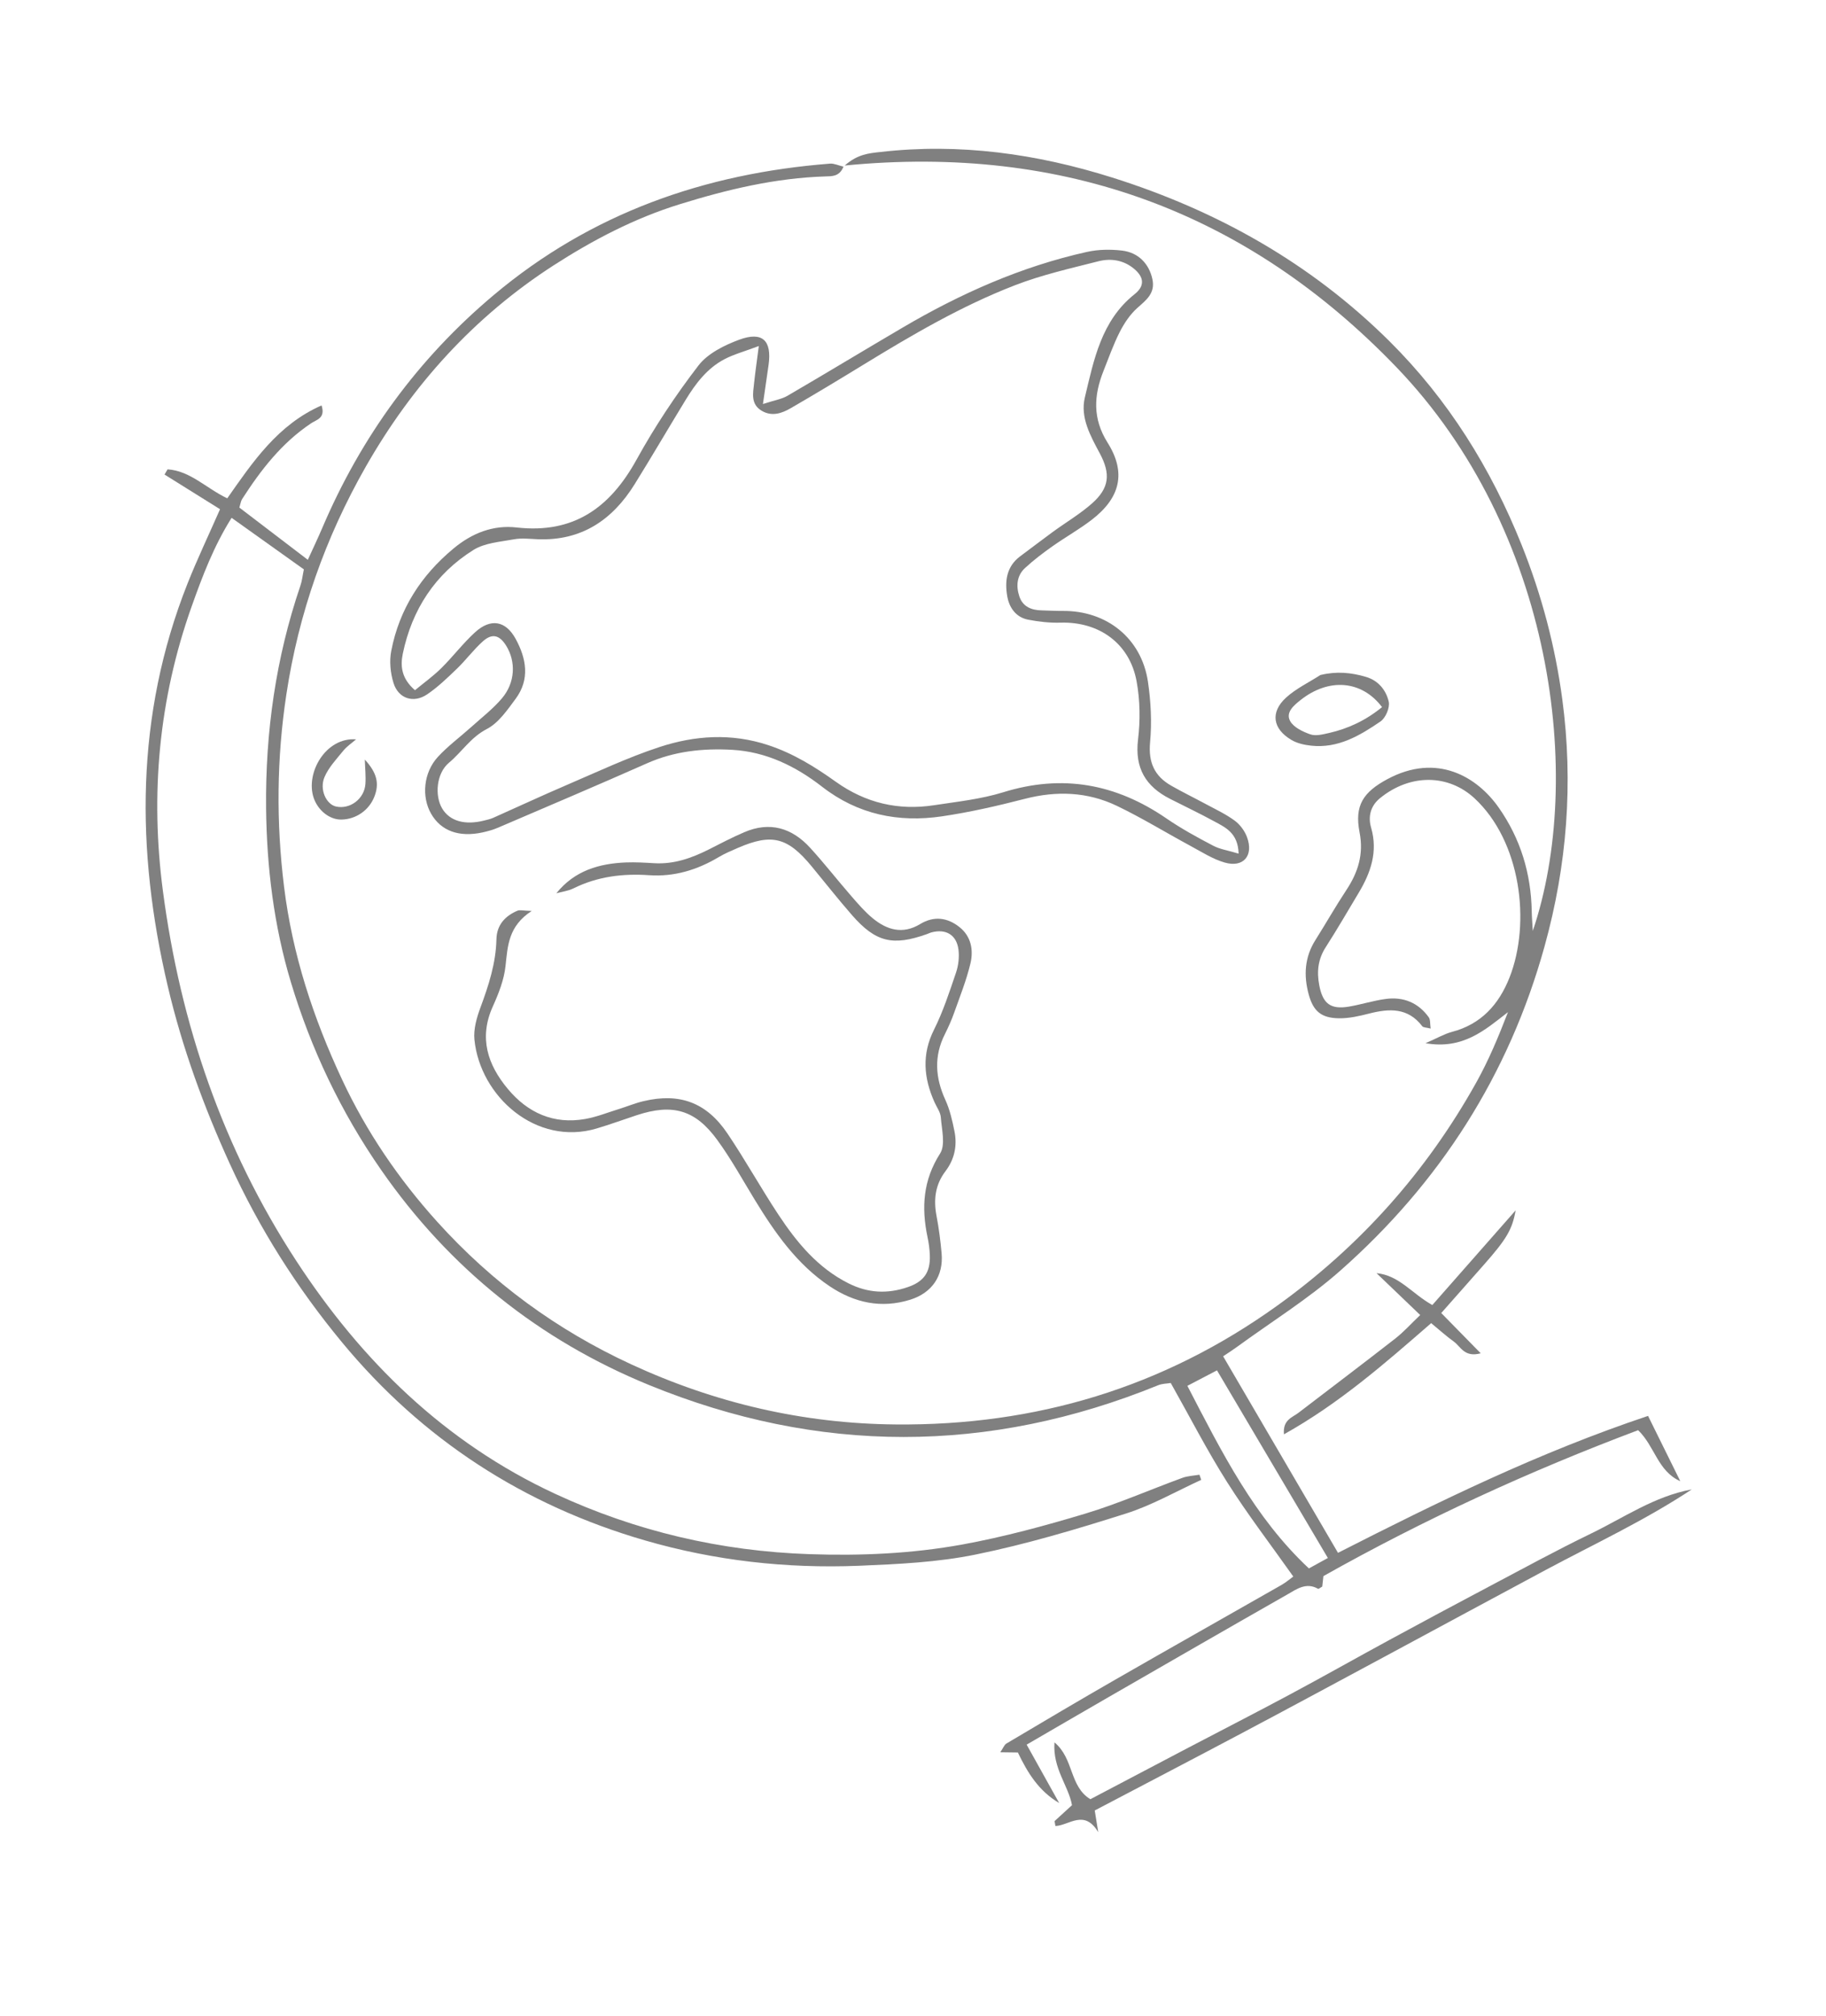 <svg width="222" height="245" viewBox="0 0 222 245" fill="none" xmlns="http://www.w3.org/2000/svg">
<path d="M148.681 164.786C153.325 172.727 157.915 180.581 162.67 188.712C174.916 182.479 187.101 176.504 200.366 172.071C201.661 174.692 202.973 177.345 204.287 180.006C201.53 178.78 201.204 175.781 199.16 173.807C185.994 178.758 173.223 184.607 160.897 191.539C160.856 191.925 160.798 192.382 160.755 192.813C160.549 192.922 160.321 193.132 160.24 193.08C158.809 192.261 157.654 193.116 156.543 193.753C149.252 197.901 141.981 202.096 134.714 206.281C131.408 208.185 128.12 210.105 124.817 212.022C126.158 214.432 127.464 216.771 128.772 219.117C126.281 217.656 124.922 215.42 123.75 212.978C123.151 212.966 122.538 212.959 121.61 212.95C121.967 212.432 122.1 212.035 122.367 211.881C126.791 209.258 131.209 206.636 135.673 204.076C142.364 200.232 149.086 196.447 155.79 192.622C156.362 192.296 156.866 191.855 157.235 191.592C154.511 187.739 151.679 184.049 149.195 180.13C146.75 176.274 144.663 172.194 142.336 168.07C141.887 168.15 141.304 168.141 140.808 168.344C120.179 176.74 99.475 176.722 78.935 168.329C65.577 162.868 54.651 154.143 46.343 142.188C41.446 135.14 37.821 127.506 35.364 119.359C33.296 112.495 32.425 105.381 32.35 98.196C32.258 88.971 33.537 79.949 36.516 71.195C36.728 70.578 36.793 69.905 36.943 69.195C34.042 67.126 31.186 65.089 28.158 62.931C25.989 66.374 24.61 70.018 23.309 73.678C19.3 84.937 18.251 96.528 19.815 108.348C21.947 124.467 27.092 139.542 36.001 153.199C43.968 165.409 54.086 175.314 67.493 181.54C77.315 186.099 87.626 188.509 98.448 188.874C104.668 189.087 110.872 188.811 116.972 187.705C122.027 186.783 127.015 185.431 131.938 183.95C135.944 182.743 139.805 181.04 143.747 179.601C144.402 179.362 145.131 179.337 145.826 179.219C145.898 179.428 145.97 179.636 146.042 179.844C142.992 181.236 140.037 182.947 136.856 183.948C130.851 185.852 124.791 187.661 118.629 188.917C113.993 189.864 109.179 190.087 104.432 190.284C95.611 190.64 86.9 189.665 78.397 187.198C63.684 182.927 51.349 174.935 41.594 163.144C36.106 156.516 31.521 149.293 27.931 141.414C24.752 134.437 22.143 127.288 20.394 119.843C16.512 103.323 16.446 86.959 22.79 70.939C23.984 67.933 25.383 65.004 26.752 61.884C24.516 60.493 22.258 59.078 20.003 57.67C20.128 57.459 20.247 57.249 20.373 57.038C23.136 57.218 25.057 59.336 27.63 60.561C30.714 56.167 33.767 51.606 39.094 49.271C39.604 50.829 38.463 51.011 37.855 51.421C34.27 53.806 31.715 57.105 29.43 60.661C29.285 60.885 29.252 61.188 29.102 61.685C31.764 63.717 34.465 65.781 37.424 68.033C38.047 66.663 38.645 65.417 39.185 64.15C43.907 53.077 50.805 43.603 60.037 35.847C71.859 25.914 85.68 21.07 100.921 19.886C101.403 19.849 101.915 20.105 102.551 20.253C102.048 21.495 101.12 21.412 100.32 21.442C94.262 21.632 88.432 23.025 82.673 24.81C77.164 26.511 72.099 29.157 67.285 32.262C57.633 38.495 50.115 46.809 44.459 56.734C39.561 65.326 36.304 74.54 34.814 84.399C33.633 92.203 33.571 99.933 34.533 107.749C35.547 115.992 38.081 123.699 41.588 131.196C44.574 137.58 48.478 143.291 53.158 148.48C59.816 155.86 67.693 161.631 76.756 165.811C86.965 170.521 97.659 173.01 108.878 173.11C125.879 173.273 141.392 168.647 155.284 158.672C165.382 151.42 173.424 142.388 179.473 131.568C180.986 128.864 182.185 125.982 183.335 123.004C180.511 125.193 177.871 127.567 173.309 126.78C174.747 126.156 175.6 125.649 176.518 125.404C180.085 124.472 182.231 122.065 183.522 118.798C186.146 112.148 184.905 102.225 179.253 97.002C176.146 94.13 171.546 93.956 167.799 96.981C166.626 97.929 166.299 99.225 166.698 100.593C167.538 103.509 166.656 106.046 165.19 108.494C163.865 110.704 162.575 112.935 161.186 115.097C160.237 116.564 160.073 118.08 160.394 119.749C160.818 121.956 161.752 122.706 163.981 122.335C165.485 122.082 166.956 121.603 168.466 121.401C170.607 121.112 172.419 121.841 173.705 123.627C173.918 123.921 173.849 124.418 173.935 124.997C173.421 124.867 173.05 124.881 172.917 124.719C171.169 122.428 168.901 122.553 166.448 123.177C165.26 123.482 164.015 123.767 162.797 123.749C160.621 123.724 159.66 122.878 159.106 120.839C158.478 118.534 158.611 116.321 159.927 114.238C161.201 112.218 162.38 110.143 163.693 108.156C165.114 106 165.811 103.808 165.292 101.149C164.659 97.89 165.728 96.272 168.674 94.688C174.689 91.458 179.578 94.391 182.208 98.144C184.869 101.933 186.144 106.163 186.225 110.781C186.234 111.425 186.294 112.071 186.352 113.135C192.635 94.595 188.899 64.484 169.742 44.591C151.707 25.86 129.418 17.5 102.698 20.117C104.271 18.728 105.661 18.625 107.01 18.474C116.652 17.362 126.046 18.686 135.234 21.581C147.997 25.603 159.393 32.008 168.927 41.47C176.052 48.544 181.256 56.891 184.995 66.221C187.427 72.301 189.081 78.545 189.942 85.006C191.294 95.148 190.517 105.165 187.781 115.014C183.451 130.633 175.04 143.745 162.945 154.423C159.035 157.874 154.537 160.658 150.313 163.741C149.866 164.069 149.39 164.37 148.72 164.819L148.681 164.786ZM144.358 168.418C148.591 176.576 152.504 184.402 159.132 190.606C159.944 190.162 160.652 189.768 161.438 189.339C156.903 181.661 152.482 174.18 147.958 166.536C146.653 167.219 145.591 167.769 144.358 168.418Z" fill="#747474" fill-opacity="0.91"/>
<path d="M92.768 49.096C94.15 48.642 95.035 48.516 95.755 48.09C100.444 45.357 105.088 42.541 109.765 39.796C116.798 35.668 124.18 32.384 132.169 30.61C133.528 30.309 135.015 30.289 136.405 30.451C138.411 30.685 139.704 32.071 140.103 33.917C140.483 35.644 139.348 36.464 138.245 37.451C137.373 38.236 136.677 39.288 136.137 40.341C135.365 41.862 134.791 43.491 134.157 45.085C132.977 48.064 132.817 50.873 134.66 53.8C136.95 57.441 136.206 60.506 132.715 63.181C131.203 64.34 129.528 65.28 127.97 66.378C126.807 67.198 125.663 68.065 124.62 69.029C123.605 69.963 123.517 71.245 123.931 72.483C124.35 73.736 125.399 74.153 126.641 74.178C127.5 74.199 128.352 74.251 129.203 74.244C134.558 74.196 138.775 77.571 139.562 82.832C139.921 85.256 140.05 87.779 139.824 90.216C139.601 92.638 140.348 94.307 142.374 95.47C143.78 96.274 145.239 96.982 146.664 97.751C147.839 98.384 149.061 98.951 150.124 99.74C150.77 100.216 151.335 100.987 151.61 101.742C152.44 103.984 151.162 105.483 148.892 104.822C147.454 104.409 146.139 103.558 144.801 102.838C141.778 101.208 138.854 99.403 135.763 97.923C132.199 96.221 128.448 96.085 124.59 97.082C121.274 97.937 117.913 98.708 114.528 99.207C109.235 99.988 104.307 98.993 99.958 95.617C96.749 93.126 93.159 91.357 89.014 91.124C85.466 90.925 81.992 91.286 78.67 92.76C72.661 95.423 66.61 97.987 60.566 100.578C59.955 100.842 59.299 101.023 58.654 101.164C55.801 101.781 53.617 100.978 52.42 98.903C51.226 96.835 51.476 93.898 53.241 91.978C54.458 90.658 55.932 89.575 57.276 88.367C58.542 87.224 59.92 86.168 61.019 84.872C62.647 82.961 62.744 80.404 61.532 78.459C60.731 77.179 59.846 76.93 58.722 77.924C57.589 78.934 56.67 80.188 55.572 81.248C54.415 82.36 53.243 83.499 51.916 84.394C50.266 85.503 48.43 84.899 47.842 83.002C47.462 81.783 47.322 80.343 47.568 79.099C48.543 74.044 51.178 69.943 55.147 66.651C57.385 64.792 59.95 63.776 62.798 64.102C69.729 64.892 74.156 61.716 77.389 55.862C79.591 51.873 82.136 48.032 84.914 44.422C86.04 42.957 88.064 41.951 89.88 41.281C92.698 40.248 93.848 41.379 93.445 44.321C93.263 45.636 93.066 46.948 92.757 49.084L92.768 49.096ZM150.585 103.708C150.506 101.208 148.963 100.545 147.597 99.803C145.841 98.846 144.032 97.991 142.253 97.084C139.295 95.583 137.943 93.345 138.358 89.885C138.643 87.556 138.607 85.103 138.185 82.8C137.341 78.187 133.625 75.534 128.942 75.669C127.629 75.708 126.285 75.556 124.996 75.308C123.521 75.023 122.705 73.85 122.465 72.498C122.144 70.667 122.339 68.863 124.035 67.602C125.337 66.64 126.622 65.646 127.932 64.69C129.541 63.511 131.288 62.486 132.772 61.173C134.887 59.296 135.039 57.578 133.707 55.092C132.571 52.97 131.314 50.728 131.891 48.312C132.989 43.73 133.891 38.967 137.945 35.747C139.182 34.767 139.111 33.705 137.894 32.68C136.631 31.616 135.09 31.364 133.577 31.744C130.155 32.613 126.679 33.395 123.397 34.666C116.897 37.177 110.889 40.7 104.95 44.336C102.024 46.127 99.093 47.898 96.124 49.613C95.033 50.245 93.828 50.65 92.597 49.916C91.248 49.103 91.55 47.799 91.678 46.58C91.814 45.285 92.003 43.998 92.254 42.054C90.461 42.724 89.202 43.064 88.077 43.653C85.983 44.752 84.585 46.593 83.379 48.565C81.29 51.979 79.274 55.446 77.159 58.845C74.449 63.209 70.666 65.758 65.331 65.53C64.379 65.49 63.397 65.371 62.474 65.544C60.808 65.849 58.938 65.974 57.564 66.831C52.911 69.745 50.081 74.076 48.968 79.456C48.655 80.962 48.821 82.475 50.451 83.879C51.535 82.984 52.665 82.173 53.648 81.204C55.069 79.798 56.286 78.183 57.761 76.836C59.648 75.117 61.473 75.416 62.687 77.633C63.989 80.01 64.451 82.544 62.693 84.918C61.685 86.277 60.619 87.85 59.197 88.588C57.233 89.599 56.157 91.381 54.579 92.698C53.038 93.99 52.836 96.7 53.755 98.249C54.661 99.778 56.508 100.314 58.845 99.722C59.215 99.627 59.599 99.55 59.946 99.396C62.9 98.082 65.826 96.718 68.792 95.445C72.561 93.833 76.287 92.064 80.171 90.788C84.48 89.373 88.913 89.078 93.377 90.547C96.424 91.546 99.076 93.191 101.631 95.017C105.243 97.588 109.214 98.523 113.553 97.858C116.375 97.426 119.263 97.123 121.972 96.281C129.173 94.047 135.682 95.254 141.812 99.463C143.617 100.701 145.547 101.758 147.489 102.774C148.324 103.214 149.317 103.352 150.57 103.735L150.585 103.708Z" fill="#747474" fill-opacity="0.91"/>
<path d="M67.656 108.537C69.866 105.803 72.841 104.94 76.115 104.81C77.257 104.767 78.401 104.835 79.538 104.904C81.907 105.045 84.041 104.303 86.115 103.261C87.554 102.534 88.986 101.779 90.472 101.142C93.588 99.798 96.281 100.608 98.492 103.028C100.228 104.925 101.81 106.96 103.499 108.899C104.307 109.831 105.13 110.788 106.074 111.572C107.816 113.012 109.734 113.594 111.87 112.299C113.54 111.288 115.185 111.496 116.656 112.672C118.078 113.803 118.369 115.473 117.983 117.086C117.498 119.117 116.714 121.076 116.014 123.048C115.695 123.945 115.305 124.824 114.878 125.677C113.527 128.351 113.704 130.971 114.929 133.656C115.479 134.85 115.779 136.179 116.04 137.475C116.398 139.229 116.047 140.892 114.94 142.344C113.699 143.98 113.485 145.789 113.86 147.767C114.147 149.261 114.34 150.789 114.477 152.303C114.725 155.044 113.324 157.113 110.672 157.947C107.138 159.053 103.872 158.327 100.861 156.311C96.876 153.644 94.21 149.812 91.76 145.803C90.273 143.367 88.886 140.844 87.208 138.542C84.532 134.86 81.764 134.1 77.434 135.521C75.803 136.058 74.187 136.651 72.542 137.141C65.196 139.326 58.376 133.256 57.68 126.352C57.552 125.086 57.952 123.681 58.408 122.453C59.408 119.758 60.29 117.059 60.355 114.144C60.394 112.42 61.393 111.321 62.913 110.675C63.196 110.553 63.583 110.674 64.643 110.706C61.785 112.559 61.728 114.965 61.459 117.406C61.279 119.074 60.622 120.747 59.923 122.293C58.189 126.116 59.283 129.396 61.751 132.348C64.166 135.242 67.316 136.668 71.151 135.987C72.554 135.74 73.896 135.194 75.265 134.773C76.267 134.46 77.243 134.052 78.259 133.816C82.615 132.785 85.89 133.971 88.438 137.747C90.623 140.984 92.516 144.411 94.669 147.663C96.894 151.014 99.423 154.082 103.153 155.959C105.526 157.151 107.881 157.267 110.341 156.428C112.31 155.753 113.109 154.65 113.048 152.586C113.023 151.828 112.922 151.062 112.76 150.313C112.011 146.739 112.223 143.424 114.294 140.184C114.972 139.122 114.489 137.263 114.381 135.777C114.334 135.151 113.882 134.554 113.61 133.938C112.304 131.011 112.044 128.149 113.553 125.138C114.658 122.929 115.43 120.554 116.226 118.21C116.523 117.341 116.64 116.324 116.529 115.413C116.3 113.594 114.982 112.839 113.217 113.318C113.032 113.369 112.859 113.461 112.685 113.523C108.539 114.996 106.47 114.507 103.596 111.226C101.9 109.288 100.313 107.262 98.669 105.274C95.756 101.745 93.829 101.261 89.702 103.045C88.914 103.387 88.117 103.724 87.378 104.163C84.763 105.722 81.968 106.573 78.917 106.362C75.71 106.142 72.643 106.516 69.725 107.96C69.084 108.276 68.329 108.366 67.632 108.559L67.656 108.537Z" fill="#747474" fill-opacity="0.91"/>
<path d="M133.095 220.022C133.194 220.62 133.295 221.254 133.521 222.662C131.826 219.82 129.986 221.842 128.314 221.912C128.282 221.715 128.241 221.514 128.209 221.317C128.874 220.714 129.537 220.105 130.33 219.379C129.903 217.004 127.976 214.947 128.198 211.746C130.591 213.734 129.983 217.078 132.564 218.654C136.45 216.612 140.469 214.491 144.491 212.383C148.629 210.213 152.787 208.09 156.9 205.884C160.924 203.731 164.9 201.481 168.911 199.303C172.928 197.123 176.958 194.961 181.002 192.825C185.129 190.644 189.226 188.405 193.424 186.374C197.433 184.431 201.158 181.831 205.68 181.005C199.996 184.769 193.835 187.628 187.856 190.827C181.729 194.103 175.613 197.42 169.489 200.71C163.449 203.954 157.42 207.211 151.363 210.423C145.314 213.634 139.242 216.792 133.095 220.022Z" fill="#747474" fill-opacity="0.91"/>
<path d="M174.139 158.597C177.534 154.742 180.787 151.045 184.265 147.094C183.863 149.425 183.138 150.61 180.375 153.739C178.682 155.654 176.989 157.569 175.224 159.57C176.829 161.209 178.299 162.701 180.02 164.462C178.029 165.003 177.587 163.64 176.763 163.05C175.846 162.391 175.002 161.624 173.996 160.798C168.378 165.684 162.829 170.551 156.099 174.309C155.942 172.536 157.105 172.275 157.852 171.701C161.78 168.693 165.732 165.714 169.636 162.668C170.671 161.861 171.563 160.858 172.665 159.812C170.836 158.058 169.097 156.39 167.352 154.724C170.108 154.986 171.626 157.186 174.141 158.603L174.139 158.597Z" fill="#747474" fill-opacity="0.91"/>
<path d="M160.555 82.028C162.513 81.555 164.29 81.734 166.067 82.259C167.588 82.708 168.524 83.891 168.839 85.275C168.999 85.989 168.463 87.247 167.839 87.676C165.321 89.399 162.66 90.978 159.399 90.618C158.573 90.53 157.688 90.332 156.992 89.914C154.724 88.568 154.42 86.556 156.345 84.79C157.567 83.674 159.135 82.934 160.546 82.023L160.555 82.028ZM168.03 85.939C165.542 82.647 161.533 82.376 158.133 85.063C157.288 85.729 156.291 86.57 156.842 87.609C157.255 88.386 158.38 88.921 159.299 89.242C159.951 89.474 160.809 89.252 161.543 89.087C163.89 88.558 166.022 87.566 168.028 85.933L168.03 85.939Z" fill="#747474" fill-opacity="0.91"/>
<path d="M43.306 89.84C42.779 90.301 42.167 90.698 41.735 91.236C40.911 92.25 39.965 93.246 39.458 94.422C38.808 95.932 39.655 97.728 40.828 98.008C42.526 98.408 44.304 97.095 44.426 95.267C44.491 94.33 44.385 93.381 44.354 92.309C45.835 93.923 46.145 95.235 45.506 96.837C44.855 98.48 43.28 99.568 41.509 99.6C40.075 99.627 38.661 98.495 38.138 96.97C37.104 93.938 39.61 89.557 43.31 89.854L43.306 89.84Z" fill="#747474" fill-opacity="0.91"/>
</svg>
